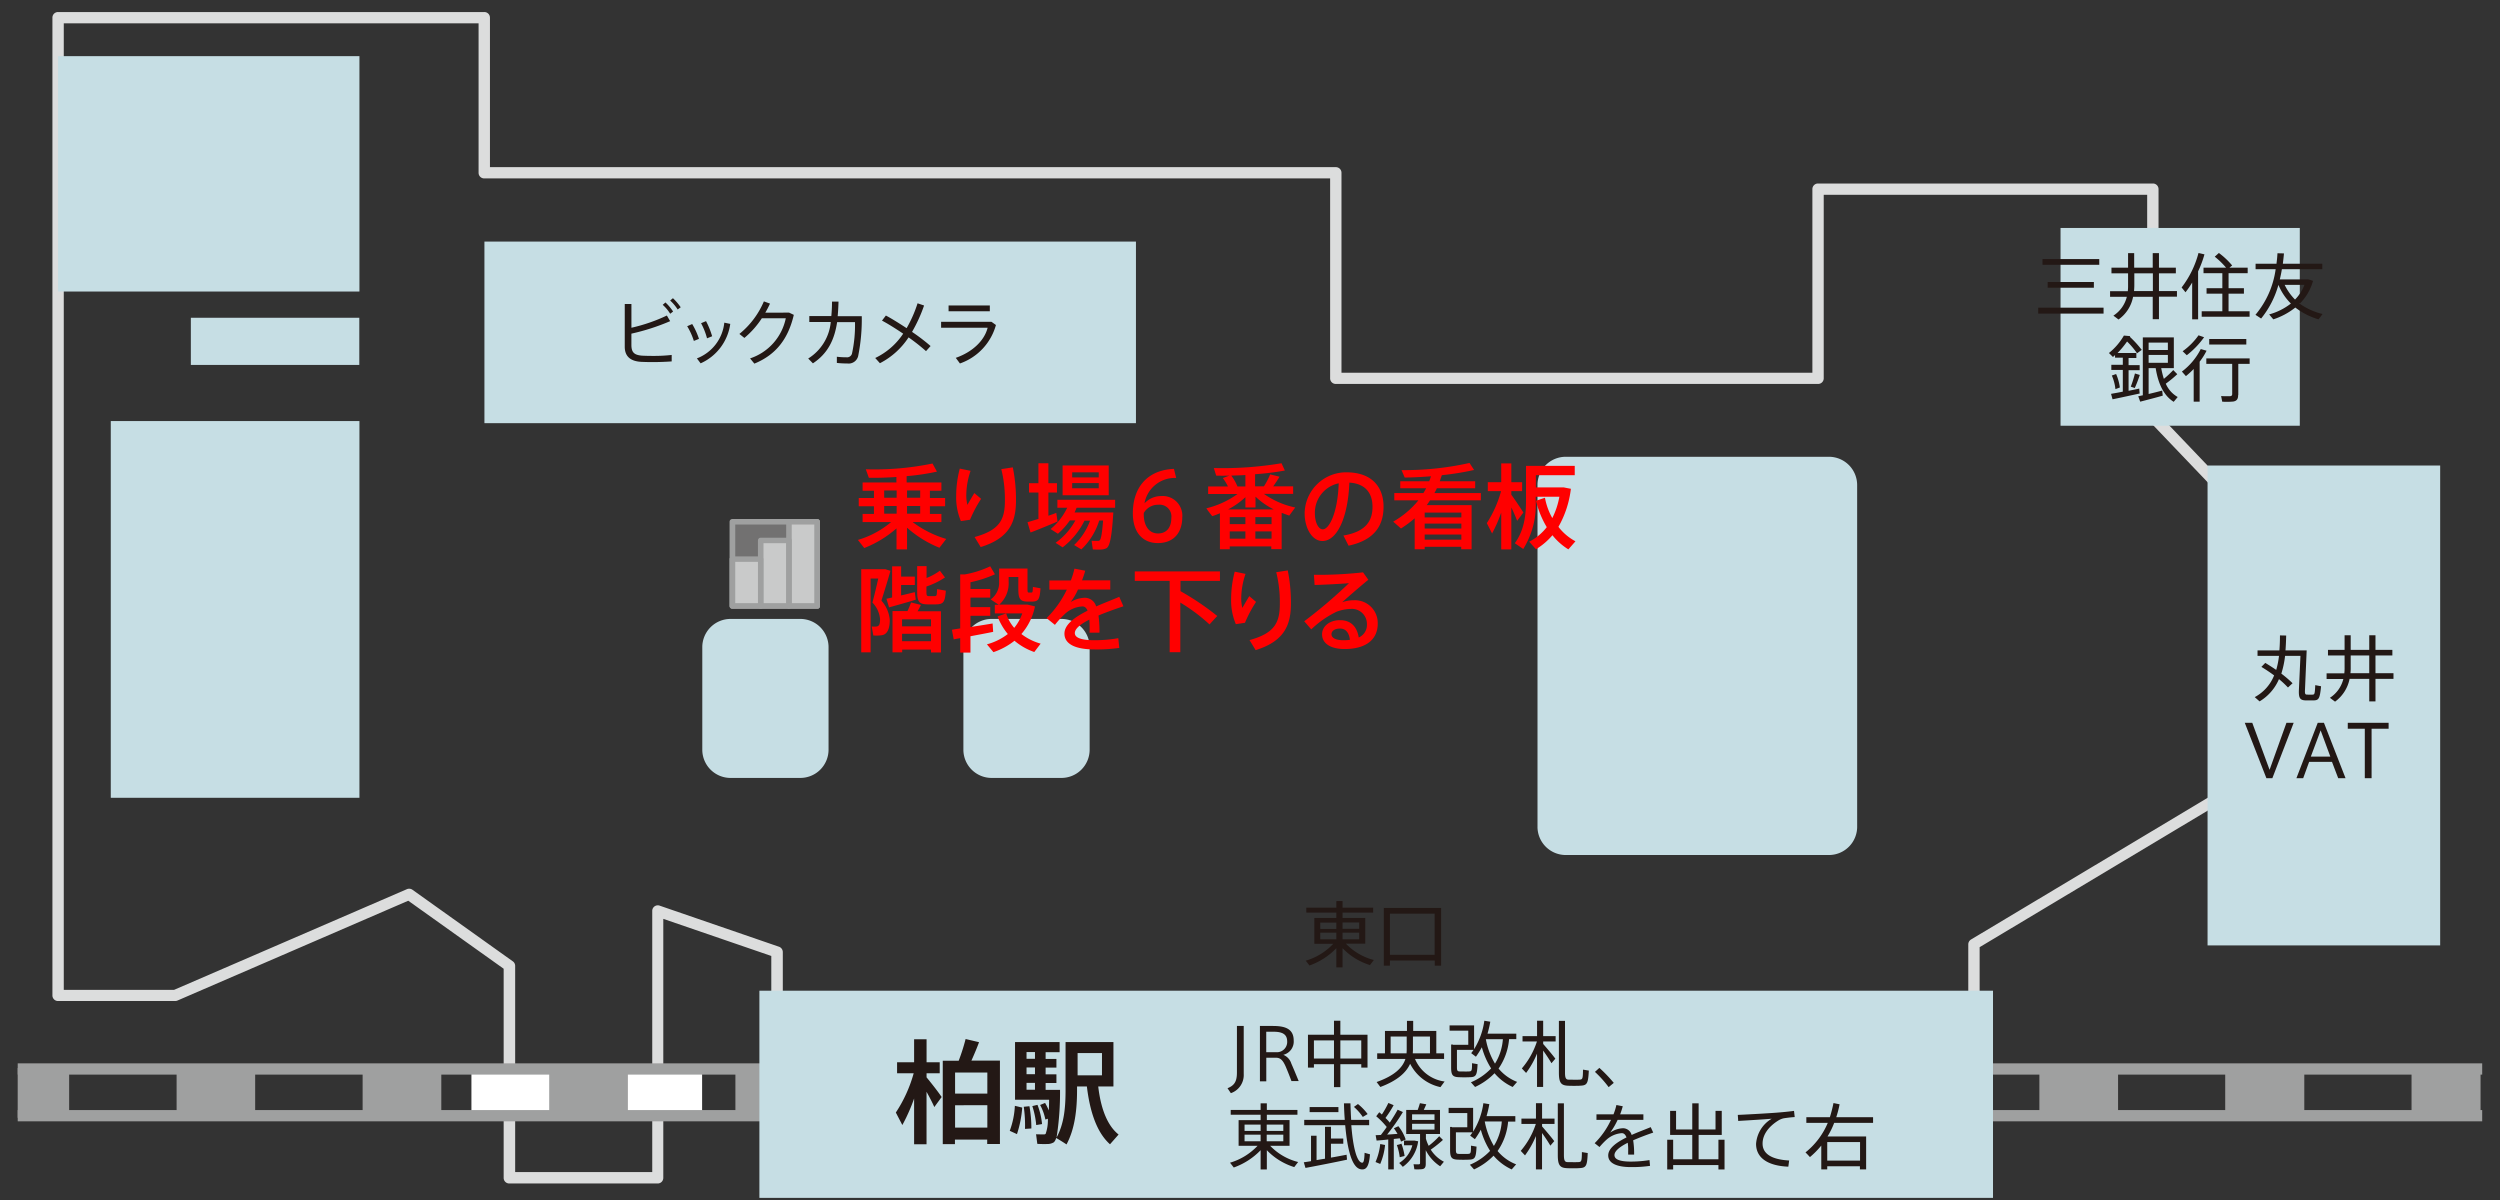 <svg id="img_03" xmlns="http://www.w3.org/2000/svg" xmlns:xlink="http://www.w3.org/1999/xlink" width="450" height="216" viewBox="0 0 450 216">
  <rect x="0" y="0" width="450" height="216" fill="#333333" stroke="none"/>
  <defs>
    <clipPath id="clip-path">
      <rect id="長方形_398" data-name="長方形 398" width="450" height="216"/>
    </clipPath>
  </defs>
  <path id="パス_428" data-name="パス 428" d="M349.667,211.708H134.21a1.007,1.007,0,0,1-1.022-1.014V170.777l-19.44-6.678v46.619a1.007,1.007,0,0,1-1.022,1.014H86.035a1.007,1.007,0,0,1-1.022-1.014V173.077L67.841,160.835,26.27,178.815a1.137,1.137,0,0,1-.4.074H4.812a1.007,1.007,0,0,1-1.022-1.014V1.884A1.007,1.007,0,0,1,4.812.87H81.524a1.007,1.007,0,0,1,1.022,1.014V28.792H234.8a1.007,1.007,0,0,1,1.022,1.014V65.791h84.762V32.749a1.007,1.007,0,0,1,1.022-1.014h60.263a1.007,1.007,0,0,1,1.022,1.014V73.26l11.265,11.8a1.058,1.058,0,0,1,.274.692v56.685a1.027,1.027,0,0,1-.5.866l-43.241,25.894v41.45A1.019,1.019,0,0,1,349.667,211.708Zm-214.435-2H348.645v-41.03a1.027,1.027,0,0,1,.5-.866l43.241-25.894V86.195L381.12,74.4a1.058,1.058,0,0,1-.274-.692V33.763H322.626V66.8a1.007,1.007,0,0,1-1.022,1.014H234.8a1.007,1.007,0,0,1-1.022-1.014V30.82H81.524A1.007,1.007,0,0,1,80.5,29.806V2.9H5.834V176.886H25.672l41.92-18.128a1.029,1.029,0,0,1,1,.1l18.069,12.885a1,1,0,0,1,.424.816V209.68h24.673V162.665a1,1,0,0,1,1.346-.94l21.483,7.395a1.021,1.021,0,0,1,.673.965V209.7Z" transform="translate(5.645 1.296)" fill="#dcdddd"/>
  <rect id="長方形_395" data-name="長方形 395" width="41.522" height="8.489" transform="translate(84.857 192.267)" fill="#fff"/>
  <rect id="長方形_396" data-name="長方形 396" width="54.243" height="42.369" transform="translate(10.455 10.107)" fill="#c6dee4"/>
  <rect id="長方形_397" data-name="長方形 397" width="30.32" height="8.489" transform="translate(34.353 57.198)" fill="#c6dee4"/>
  <g id="グループ_58" data-name="グループ 58">
    <g id="グループ_53" data-name="グループ 53" clip-path="url(#clip-path)">
      <path id="パス_429" data-name="パス 429" d="M18.972,39.43l.4.965c-1.4.841-3.588,2.226-4.71,2.943,2.043-.2,4.51-.42,6.155-.668l.174,1.014a8.365,8.365,0,0,0-2.94.643c-1.57.742-2.517,1.682-2.517,2.746,0,1.163,1.171,1.707,3.887,1.83l-.2,1.113c-3.489-.223-4.859-1.163-4.859-2.746,0-1.286.9-2.3,2.392-3.141-1.994.173-4.336.445-6.354.767l-.15-1.088c.847-.074,1.595-.148,2.243-.272,1.2-.643,3.464-2.127,4.71-2.993-1.321.049-3.912.148-5.333.173l-.05-1.039c1.694,0,5.507-.1,7.152-.247" transform="translate(15.292 58.101)" fill="#231815"/>
    </g>
    <g id="グループ_54" data-name="グループ 54" clip-path="url(#clip-path)">
      <path id="パス_430" data-name="パス 430" d="M15.68,48.259a4.4,4.4,0,0,1,1.371-2.746l.872.594a3.334,3.334,0,0,0-1.047,2c0,.989,1.221,1.286,4.112,1.286A17.565,17.565,0,0,0,24.7,49l.174,1.163a23.137,23.137,0,0,1-3.962.346c-3.464,0-5.233-.519-5.233-2.251Zm4.66-7.149c1.246,0,2.442-.025,3.489-.1l.5.989c-.7.42-2.392,1.608-3.239,2.276l-.772-.693c.673-.47,1.645-1.138,2.143-1.484-.7.025-1.595.049-2.392.049a25.773,25.773,0,0,1-3.763-.3l.2-1.064a20.2,20.2,0,0,0,3.837.322Zm3.514-2.078a9.923,9.923,0,0,1,1.022,1.806l-.648.346a7.791,7.791,0,0,0-.972-1.781Zm1.769-.173a9.158,9.158,0,0,1,1.022,1.806l-.673.346A8.433,8.433,0,0,0,25,39.206Z" transform="translate(23.393 57.261)" fill="#231815"/>
    </g>
    <g id="グループ_55" data-name="グループ 55" clip-path="url(#clip-path)">
      <path id="パス_431" data-name="パス 431" d="M25.293,42.593c2.193,0,3.588,1.113,3.588,3.315,0,2.671-2.293,4.23-6.878,4.625l-.3-1.088c4.037-.3,6.005-1.385,6.005-3.488a2.156,2.156,0,0,0-2.417-2.3,24.075,24.075,0,0,0-4.984.767L20.06,43.31a26.7,26.7,0,0,1,5.233-.717M22.4,39.13a31.111,31.111,0,0,0,5.283,1.286l-.174,1.064a40.394,40.394,0,0,1-5.457-1.286Z" transform="translate(29.927 57.659)" fill="#231815"/>
    </g>
    <g id="グループ_56" data-name="グループ 56" clip-path="url(#clip-path)">
      <path id="パス_432" data-name="パス 432" d="M12.662,54.889l-.772-.841a13.371,13.371,0,0,0,5.083-5.516H12.089v-.989h5.432V45.02h1.121v2.523h5.482v.989H19.241a13.576,13.576,0,0,0,5.083,5.417l-.847.915a15.191,15.191,0,0,1-4.859-5.417v4.081H21.01v.989H18.618v2.424H17.5V54.518H15.154v-.989h2.367V49.571a15.084,15.084,0,0,1-4.859,5.318" transform="translate(17.739 66.338)" fill="#231815"/>
    </g>
    <g id="グループ_57" data-name="グループ 57" clip-path="url(#clip-path)">
      <path id="パス_433" data-name="パス 433" d="M24.332,56.517v.42H23.285V48.4h-.673V47.316l-.7.594a12.058,12.058,0,0,0-1.769-1.88,16.737,16.737,0,0,1-1.994,2.276h1.47V47.118h.922v1.187h1.744v4.3H18.9V55.28c.723-.148,1.52-.346,2.193-.495-.249-.445-.523-.89-.847-1.36l.847-.4a11.785,11.785,0,0,1,1.744,3.117c-.4.173-.7.3-.972.42a7.684,7.684,0,0,0-.374-.965c-1.221.346-2.99.816-3.987,1.064l-.3-1.014c.2-.049.449-.074.723-.148V48.528l-.15.124-.648-.717a10.788,10.788,0,0,0,2.517-2.894l1.072.1-.075.148a16.121,16.121,0,0,1,1.969,1.9V46.3h2.641V45.065h1.072V46.3h2.766v2.152h-.673v3.265H24.332v1.113h4.51v4.156H27.8v-.4H24.332Zm-3.015-7.445H18.924v.989h2.392Zm-2.392,2.7h2.392V50.754H18.924Zm5.407-3.488h3.763V47.142H23.609V48.28h.723Zm3.04.866h-3.04v1.608h3.04Zm.424,4.527H24.332V55.6H27.8Z" transform="translate(25.556 66.368)" fill="#231815"/>
    </g>
  </g>
  <rect id="長方形_403" data-name="長方形 403" width="44.758" height="67.81" transform="translate(19.94 75.791)" fill="#c6dee4"/>
  <rect id="長方形_404" data-name="長方形 404" width="117.273" height="32.685" transform="translate(87.197 43.485)" fill="#c6dee4"/>
  <rect id="長方形_405" data-name="長方形 405" width="43.066" height="35.598" transform="translate(370.898 41.034)" fill="#c6dee4"/>
  <rect id="長方形_406" data-name="長方形 406" width="41.871" height="86.38" transform="translate(397.36 83.794)" fill="#c6dee4"/>
  <g id="グループ_103" data-name="グループ 103">
    <g id="グループ_59" data-name="グループ 59" clip-path="url(#clip-path)">
      <path id="パス_434" data-name="パス 434" d="M168.6,99.877a5.086,5.086,0,0,1-5.083,5.046H116.143a5.086,5.086,0,0,1-5.083-5.046V38.286a5.086,5.086,0,0,1,5.083-5.046h47.371a5.086,5.086,0,0,1,5.083,5.046Z" transform="translate(165.689 48.98)" fill="#c6dee4"/>
    </g>
    <g id="グループ_60" data-name="グループ 60" clip-path="url(#clip-path)">
      <path id="パス_435" data-name="パス 435" d="M73.456,68.613a5.086,5.086,0,0,1-5.083,5.046H55.813a5.086,5.086,0,0,1-5.083-5.046V50.086a5.086,5.086,0,0,1,5.083-5.046H68.373a5.086,5.086,0,0,1,5.083,5.046Z" transform="translate(75.683 66.368)" fill="#c6dee4"/>
    </g>
    <g id="グループ_61" data-name="グループ 61" clip-path="url(#clip-path)">
      <rect id="長方形_409" data-name="長方形 409" width="15.275" height="15.163" transform="translate(131.821 93.92)" fill="#727171"/>
    </g>
    <g id="グループ_62" data-name="グループ 62" clip-path="url(#clip-path)">
      <path id="パス_436" data-name="パス 436" d="M68.474,53.922H53.2a.5.5,0,0,1-.5-.495V38.265a.5.5,0,0,1,.5-.495H68.474a.5.5,0,0,1,.5.495V53.427A.469.469,0,0,1,68.474,53.922ZM53.722,52.908H67.975V38.759H53.722Z" transform="translate(78.622 55.655)" fill="#9fa0a0"/>
    </g>
    <g id="グループ_63" data-name="グループ 63" clip-path="url(#clip-path)">
      <rect id="長方形_412" data-name="長方形 412" width="5.083" height="15.163" transform="translate(142.012 93.92)" fill="#c9caca"/>
    </g>
    <g id="グループ_64" data-name="グループ 64" clip-path="url(#clip-path)">
      <path id="パス_437" data-name="パス 437" d="M62.372,53.922H57.288a.5.5,0,0,1-.5-.495V38.265a.5.5,0,0,1,.5-.495h5.083a.5.5,0,0,1,.5.495V53.427A.469.469,0,0,1,62.372,53.922Zm-4.585-1.014h4.062V38.759H57.787Z" transform="translate(84.724 55.655)" fill="#9fa0a0"/>
    </g>
    <g id="グループ_65" data-name="グループ 65" clip-path="url(#clip-path)">
      <rect id="長方形_415" data-name="長方形 415" width="5.083" height="11.799" transform="translate(136.929 97.284)" fill="#c9caca"/>
    </g>
    <g id="グループ_66" data-name="グループ 66" clip-path="url(#clip-path)">
      <path id="パス_438" data-name="パス 438" d="M60.332,51.918H55.248a.5.5,0,0,1-.5-.495v-11.8a.5.5,0,0,1,.5-.495h5.083a.5.5,0,0,1,.5.495v11.8A.5.5,0,0,1,60.332,51.918ZM55.747,50.9h4.062V40.119H55.747Z" transform="translate(81.681 57.659)" fill="#9fa0a0"/>
    </g>
    <g id="グループ_67" data-name="グループ 67" clip-path="url(#clip-path)">
      <rect id="長方形_418" data-name="長方形 418" width="5.083" height="8.41" transform="translate(131.821 100.648)" fill="#c9caca"/>
    </g>
    <g id="グループ_68" data-name="グループ 68" clip-path="url(#clip-path)">
      <path id="パス_439" data-name="パス 439" d="M58.307,49.914H53.2a.5.5,0,0,1-.5-.495V40.985a.5.5,0,0,1,.5-.495h5.083a.5.5,0,0,1,.5.495v8.435A.462.462,0,0,1,58.307,49.914ZM53.722,48.9h4.087V41.479H53.722Z" transform="translate(78.622 59.663)" fill="#9fa0a0"/>
    </g>
    <g id="グループ_69" data-name="グループ 69" clip-path="url(#clip-path)">
      <path id="パス_440" data-name="パス 440" d="M92.316,68.613a5.086,5.086,0,0,1-5.083,5.046H74.673a5.086,5.086,0,0,1-5.083-5.046V50.086a5.086,5.086,0,0,1,5.083-5.046H87.233a5.086,5.086,0,0,1,5.083,5.046Z" transform="translate(103.82 66.368)" fill="#c6dee4"/>
    </g>
    <g id="グループ_70" data-name="グループ 70" clip-path="url(#clip-path)">
      <path id="パス_441" data-name="パス 441" d="M77.868,47.31l-1.221,1.583a20.107,20.107,0,0,1-5.831-3.611V49.19H68.922V45.405a19.751,19.751,0,0,1-5.806,3.537L61.97,47.483a16.406,16.406,0,0,0,5.981-3.216H62.817V42.808h2.043V41.423H62.12V39.939h2.741V38.628H62.817V37.143H68.9v-.989c-1.744.124-3.464.173-4.959.148l-.548-1.534A51.343,51.343,0,0,0,75.4,33.73l.8,1.459a41.583,41.583,0,0,1-5.457.816v1.138H77v1.484H74.928v1.311h2.741v1.484H74.928v1.385H77v1.459H71.813a19.071,19.071,0,0,0,6.055,3.042m-8.921-8.732H66.7v1.311h2.243Zm0,2.8H66.7v1.385h2.243Zm4.236-2.8H70.816v1.311h2.367Zm0,2.8H70.816v1.385h2.367Z" transform="translate(92.452 49.702)" fill="red"/>
    </g>
    <g id="グループ_71" data-name="グループ 71" clip-path="url(#clip-path)">
      <path id="パス_442" data-name="パス 442" d="M69.07,39.081a19.144,19.144,0,0,1,.648-4.848l1.944.4a13.792,13.792,0,0,0-.772,4.3,7.041,7.041,0,0,0,.2,1.83c.274-.495.9-1.558,1.246-2.127l1.221,1.039a22.6,22.6,0,0,0-1.994,3.76l-1.645.247a10.852,10.852,0,0,1-.847-4.6ZM79.262,34.01a29.081,29.081,0,0,1,.573,5.936c0,3.859-1.146,6.8-6.354,8.41l-1.1-1.806c4.635-1.261,5.457-3.265,5.457-6.58a22.391,22.391,0,0,0-.648-5.64Z" transform="translate(103.044 50.115)" fill="red"/>
    </g>
    <g id="グループ_72" data-name="グループ 72" clip-path="url(#clip-path)">
      <path id="パス_443" data-name="パス 443" d="M76.189,43.728V38.979H74.494V37.3h1.694V33.71h1.794V37.3h1.545v1.682H77.983v4.18c.5-.173,1-.346,1.42-.519l.224,1.558c-1.445.618-3.613,1.509-4.859,1.979l-.548-1.855c.523-.148,1.221-.371,1.969-.594m4.361,5.12-1.271-.816A12.122,12.122,0,0,0,82.842,44h-1A12.534,12.534,0,0,1,79.7,46.4l-1.321-.841a11.431,11.431,0,0,0,2.99-3.834H79.6V40.29H89.994v1.435H83.066c-.125.272-.224.569-.374.841H89.67C89.42,46.6,89.1,48.6,88.449,49a2.292,2.292,0,0,1-1.022.247c-.3.025-1.047,0-1.445-.025l-.224-1.558c.324.025.9.025,1.121.025a.535.535,0,0,0,.3-.074c.274-.148.473-1.286.648-3.587h-.7a12.064,12.064,0,0,1-3.215,5.194l-1.3-.792a11.291,11.291,0,0,0,2.866-4.378h-1a13.734,13.734,0,0,1-3.937,4.8m8.3-9.375h-8.3V34.106h8.3Zm-6.579-3.216h4.784v-.915H82.269Zm0,1.954h4.784v-.94H82.269Z" transform="translate(110.728 49.673)" fill="red"/>
    </g>
    <g id="グループ_73" data-name="グループ 73" clip-path="url(#clip-path)">
      <path id="パス_444" data-name="パス 444" d="M86.864,39.018a3.541,3.541,0,0,1,3.862,3.859c0,2.375-1.246,4.6-4.411,4.6-2.542,0-4.485-1.731-4.485-5.368,0-4.675,2.641-7.792,7.4-7.989l.4,1.633a5.555,5.555,0,0,0-5.706,4.576,4.053,4.053,0,0,1,2.94-1.311Zm-.5,6.728c1.52,0,2.392-1.064,2.392-2.77a2.121,2.121,0,0,0-2.317-2.4A2.958,2.958,0,0,0,83.8,42.06c-.075,2.078.8,3.686,2.567,3.686" transform="translate(122.081 50.277)" fill="red"/>
    </g>
    <g id="グループ_74" data-name="グループ 74" clip-path="url(#clip-path)">
      <path id="パス_445" data-name="パス 445" d="M91.351,48.7v.495H89.582V42.714c-.473.2-.922.371-1.371.519a15.506,15.506,0,0,1-1.072-1.41,15.913,15.913,0,0,0,5.607-2.572H87.464V37.89h3.563a8.762,8.762,0,0,0-.922-1.509l1.171-.445c-.822.025-1.645.025-2.367,0l-.424-1.36a63.979,63.979,0,0,0,12.185-.866l.6,1.311a47.57,47.57,0,0,1-5.358.668v2.177h1.595a13.854,13.854,0,0,0,1.121-2.152l1.694.421c-.3.495-.7,1.113-1.146,1.731h3.588v1.36H97.506a15.047,15.047,0,0,0,5.632,2.449l-1.072,1.459c-.449-.148-.9-.322-1.371-.495v6.53H98.827v-.495H91.351Zm7.924-6.679a13.4,13.4,0,0,1-3.289-2.3v1.954H94.167V39.82a13.744,13.744,0,0,1-3.115,2.2Zm-5.108,1.385H91.351v1.261h2.816Zm0,2.572H91.351V47.29h2.816Zm0-8.088V35.837c-.847.049-1.719.074-2.542.1a8.844,8.844,0,0,1,1.121,1.954Zm4.71,5.516H95.961v1.261h2.916Zm0,2.572H95.961V47.29h2.916Z" transform="translate(130.003 49.673)" fill="red"/>
    </g>
    <g id="グループ_75" data-name="グループ 75" clip-path="url(#clip-path)">
      <path id="パス_446" data-name="パス 446" d="M94.24,41.815a7.487,7.487,0,0,1,7.476-7.445c4.834,0,6.728,2.845,6.728,6.184,0,3.216-1.445,5.986-6.3,7.025l-.922-1.83c4.112-.693,5.233-2.7,5.233-5.17,0-2.5-1.321-4.18-4.161-4.353-.249,6.258-2.193,10.512-4.859,10.512-1.894,0-3.19-2.4-3.19-4.922Zm1.844-.025c0,1.608.648,2.845,1.42,2.845,1.146,0,2.691-2.943,2.866-8.286a5.41,5.41,0,0,0-4.286,5.442" transform="translate(140.595 50.645)" fill="red"/>
    </g>
    <g id="グループ_76" data-name="グループ 76" clip-path="url(#clip-path)">
      <path id="パス_447" data-name="パス 447" d="M106.3,48.779v.445H104.5V43.658a21.181,21.181,0,0,1-2.467,1.83l-1.4-1.237a16.025,16.025,0,0,0,4.535-3.834h-4.336V39.107h5.233a9.809,9.809,0,0,0,.5-.866h-4.66V36.98h5.208c.125-.3.224-.594.324-.89-1.694.124-3.339.223-4.735.223l-.573-1.336A53.809,53.809,0,0,0,114.37,33.69l.822,1.262a49.928,49.928,0,0,1-5.806.94c-.125.371-.249.742-.374,1.088h6.379v1.261h-6.9a5.708,5.708,0,0,1-.449.866h8.373v1.311h-9.145c-.2.3-.4.594-.6.866h8.074v7.94h-1.869v-.445H106.3Zm6.6-6.159h-6.6v.866h6.6Zm0,1.979h-6.6v.89h6.6Zm0,1.979h-6.6v.915h6.6Z" transform="translate(150.143 49.643)" fill="red"/>
    </g>
    <g id="グループ_77" data-name="グループ 77" clip-path="url(#clip-path)">
      <path id="パス_448" data-name="パス 448" d="M113.979,42.575l-1.121,1.484c-.249-.643-.6-1.509-1.047-2.4V49.2h-1.819V42.575a25.8,25.8,0,0,1-1.645,3.76L107.4,44.48a20.925,20.925,0,0,0,2.567-5.763h-2.392V37.109h2.417V33.72h1.819v3.389h1.944v1.608h-1.944v.643c.8,1.113,1.67,2.4,2.168,3.216m5.208.989a13.893,13.893,0,0,0,1.271-3.834H116.2v.693a15.058,15.058,0,0,1-2.243,8.707l-1.52-1.039c1.62-2.226,2.018-4.823,2.018-7.668V34.165h8.771v1.682h-7v2.2h5.034c.473.1.872.173,1.271.247a18.089,18.089,0,0,1-2.243,6.852,9.53,9.53,0,0,0,3.065,2.6L122.077,49.2a11.1,11.1,0,0,1-2.866-2.548,12.038,12.038,0,0,1-2.965,2.523l-1.221-1.36A9.3,9.3,0,0,0,118.19,45.2a17.127,17.127,0,0,1-1.944-4.749l1.62-.544a11.614,11.614,0,0,0,1.321,3.661" transform="translate(160.228 49.687)" fill="red"/>
    </g>
    <g id="グループ_78" data-name="グループ 78" clip-path="url(#clip-path)">
      <path id="パス_449" data-name="パス 449" d="M66.272,41.744h.274c.274.1.573.173.922.3-.473,1.707-1.047,3.512-1.62,5.368a5.93,5.93,0,0,1,1.5,3.488c0,1.261-.3,2.449-1.271,2.7a6.25,6.25,0,0,1-1.694.074L64.1,52.059a5.411,5.411,0,0,0,.9,0c.5-.074.6-.544.6-1.336a4.893,4.893,0,0,0-1.371-2.968c.4-1.509.748-2.993,1.047-4.329H63.9V56.709H62.21V41.744h4.062Zm1.5,5.1V41.225h1.62V43.08h2.467v1.509H69.387v1.88c.872-.2,1.769-.42,2.467-.594l.174,1.36c-1.42.445-3.563,1.039-4.809,1.385l-.473-1.558c.3-.049.623-.124,1.022-.223m1.819,9.35v.519H67.842V49.288h2.691a16.252,16.252,0,0,0,.648-1.558l1.769.445a8.434,8.434,0,0,1-.6,1.138h4.211v7.421H74.769v-.519H69.586Zm5.183-5.417H69.561v1.261h5.208Zm0,2.6H69.561v1.336h5.208Zm2.517-10.141a13.945,13.945,0,0,1-3.339,1.633v.89c0,.742.075.816.424.841h1.072c.349-.025.374-.074.424-1.261l1.57.272c-.15,2.152-.449,2.449-1.844,2.474H74.2c-1.57-.025-1.919-.445-1.919-2.325V41.2h1.694v2.127a10.117,10.117,0,0,0,2.392-1.311Z" transform="translate(92.81 60.709)" fill="red"/>
    </g>
    <g id="グループ_79" data-name="グループ 79" clip-path="url(#clip-path)">
      <path id="パス_450" data-name="パス 450" d="M70.255,52.39V42.669H71.1a18.248,18.248,0,0,0,4.56-1.459l.847,1.435A20.926,20.926,0,0,1,72.1,44.079v1.212h3.563V46.85H72.1v1.707h3.563v1.558H72.1v2.028c1.4-.223,2.866-.445,3.987-.643l.1,1.509c-1.171.247-2.666.519-4.087.792v2.943H70.255v-2.6c-.424.074-.822.148-1.171.223l-.324-1.731c.4-.1.922-.148,1.5-.247m9.718-.1a8.248,8.248,0,0,0,1.445-2.6H76.485V48.136h.7l-1.445-.965a3.672,3.672,0,0,0,1.52-3.141V41.606h5.108v3.611c0,.594.025.717.249.717h.473c.174,0,.224-.074.249-1.014l1.371.247c-.15,2.078-.4,2.35-1.5,2.4h-.8c-1.42-.025-1.694-.519-1.694-2.35V43.139H78.977v.89a5.174,5.174,0,0,1-1.694,4.081h5.108l1.321.322A10.882,10.882,0,0,1,81.269,53.4a10.115,10.115,0,0,0,3.464,1.731l-1.146,1.509a11.278,11.278,0,0,1-3.563-2.028,12.65,12.65,0,0,1-3.788,2.053l-1.171-1.41A10.69,10.69,0,0,0,78.827,53.4a10.949,10.949,0,0,1-1.844-3.166l1.545-.544a7.165,7.165,0,0,0,1.445,2.6" transform="translate(102.582 60.724)" fill="red"/>
    </g>
    <g id="グループ_80" data-name="グループ 80" clip-path="url(#clip-path)">
      <path id="パス_451" data-name="パス 451" d="M89.43,48.157c-1.321.445-2.965,1.014-4.485,1.657a21.857,21.857,0,0,1,.174,3.092H83.325c.025-.3.025-.569.025-.841,0-.569-.025-1.064-.05-1.509-1.52.767-2.616,1.608-2.616,2.424,0,.841,1.146,1.286,3.538,1.286a24.442,24.442,0,0,0,4.286-.371l.174,1.756a28.675,28.675,0,0,1-4.436.272c-3.414,0-5.432-.94-5.432-2.845,0-1.657,1.894-2.993,4.161-4.131-.224-.544-.548-.767-.9-.767a5.03,5.03,0,0,0-3.289,1.459A16.72,16.72,0,0,0,77.1,51.5l-1.5-1.212a18.217,18.217,0,0,0,3.638-5.12H76.1V43.507h3.862a13.58,13.58,0,0,0,.648-2.127l1.944.371a17.645,17.645,0,0,1-.573,1.731h5.083V45.14H81.257a11.766,11.766,0,0,1-1.321,2.251,5.219,5.219,0,0,1,2.467-.767,2.127,2.127,0,0,1,2.118,1.558c1.52-.668,3.04-1.237,4.161-1.731Z" transform="translate(112.786 60.975)" fill="red"/>
    </g>
    <g id="グループ_81" data-name="グループ 81" clip-path="url(#clip-path)">
      <path id="パス_452" data-name="パス 452" d="M96.822,49.619c-.025.025-.075.049-1.4,1.509a32.03,32.03,0,0,0-5.258-3.933v8.929H88.25V43.287H81.97V41.58H97.3v1.707h-7.1v1.855a48.764,48.764,0,0,1,6.628,4.477" transform="translate(122.29 61.269)" fill="red"/>
    </g>
    <g id="グループ_82" data-name="グループ 82" clip-path="url(#clip-path)">
      <path id="パス_453" data-name="パス 453" d="M88.93,46.581a19.144,19.144,0,0,1,.648-4.848l1.944.4a13.792,13.792,0,0,0-.772,4.3,7.042,7.042,0,0,0,.2,1.83c.274-.495.9-1.558,1.246-2.127l1.221,1.039a22.6,22.6,0,0,0-1.994,3.76l-1.645.247a10.927,10.927,0,0,1-.847-4.6ZM99.122,41.51a29.08,29.08,0,0,1,.573,5.936c0,3.859-1.146,6.8-6.354,8.41l-1.1-1.806c4.635-1.261,5.457-3.265,5.457-6.58a22.391,22.391,0,0,0-.648-5.64Z" transform="translate(132.673 61.166)" fill="red"/>
    </g>
    <g id="グループ_83" data-name="グループ 83" clip-path="url(#clip-path)">
      <path id="パス_454" data-name="パス 454" d="M104.8,41.65l.947,1.336c-1.42,1.163-3.489,2.943-4.71,4.057a5.956,5.956,0,0,1,2.118-.371,4.1,4.1,0,0,1,4.286,4.23c0,2.8-2.068,4.551-5.956,4.551-2.616,0-4.062-1.064-4.062-2.647,0-1.435,1.321-2.548,3.239-2.548,1.944,0,3.04,1.163,3.364,3.117a2.464,2.464,0,0,0,1.47-2.424,2.709,2.709,0,0,0-2.866-2.721,7.949,7.949,0,0,0-2.567.495,17.57,17.57,0,0,0-4.585,3.191L94.21,50.456a88.651,88.651,0,0,0,8.049-6.852c-1.47.124-4.361.272-6.18.322l-.125-1.83a73.271,73.271,0,0,0,8.846-.445m-4.136,10.117c-.947,0-1.545.42-1.545,1.014,0,.643.7,1.088,2.193,1.088a7.745,7.745,0,0,0,1.121-.074c-.149-1.237-.723-2.028-1.769-2.028" transform="translate(140.55 61.372)" fill="red"/>
    </g>
    <g id="グループ_84" data-name="グループ 84" clip-path="url(#clip-path)">
      <path id="パス_455" data-name="パス 455" d="M53.3,25.831a39.1,39.1,0,0,1-6.977,2.251V30.11c0,1.36.523,1.806,1.869,1.929.424.025,1.171.049,1.969.049a28.836,28.836,0,0,0,3.414-.173v1.163c-1.022.074-2.293.124-3.464.124-.847,0-1.57-.025-2.093-.049-1.844-.124-2.891-.965-2.891-2.721V22.739h1.2v4.279a30.247,30.247,0,0,0,6.379-2.2Zm-.847-3.364A8.689,8.689,0,0,1,53.827,24.1l-.523.4a7.126,7.126,0,0,0-1.346-1.608ZM53.8,21.7a10.056,10.056,0,0,1,1.4,1.633l-.548.4A7.714,7.714,0,0,0,53.3,22.12Z" transform="translate(67.329 31.976)" fill="#231815"/>
    </g>
    <g id="グループ_85" data-name="グループ 85" clip-path="url(#clip-path)">
      <path id="パス_456" data-name="パス 456" d="M50.537,23.889a12.848,12.848,0,0,1,1.221,2.671l-.922.371a11.891,11.891,0,0,0-1.2-2.647Zm6.853-.025a9.131,9.131,0,0,1-5.333,7.1l-.673-.89a7.727,7.727,0,0,0,4.934-6.431Zm-4.361-.495a14.81,14.81,0,0,1,1.1,2.721l-.922.371a12.33,12.33,0,0,0-1.072-2.721Z" transform="translate(74.057 34.436)" fill="#231815"/>
    </g>
    <g id="グループ_86" data-name="グループ 86" clip-path="url(#clip-path)">
      <path id="パス_457" data-name="パス 457" d="M62.356,23.958l.847.4c-1,4.279-3.165,7.173-7.1,8.781l-.772-.94a9.654,9.654,0,0,0,6.429-7.223H57.447a15.749,15.749,0,0,1-3.14,3.537l-.9-.717a15.178,15.178,0,0,0,4.411-5.862l1.1.4a17.158,17.158,0,0,1-.847,1.633Z" transform="translate(79.682 32.314)" fill="#231815"/>
    </g>
    <g id="グループ_87" data-name="グループ 87" clip-path="url(#clip-path)">
      <path id="パス_458" data-name="パス 458" d="M62.541,24.572c.075-.816.125-1.682.125-2.622h1.171c-.025.915-.075,1.806-.15,2.622h4.336a33.726,33.726,0,0,1-.648,7.173,1.767,1.767,0,0,1-1.969,1.336,15.77,15.77,0,0,1-1.869-.1V31.869a14.163,14.163,0,0,0,1.719.1.92.92,0,0,0,1-.643,24,24,0,0,0,.548-5.689H63.588c-.5,3.29-1.744,5.689-4.361,7.421l-.847-.866a8.684,8.684,0,0,0,4.062-6.58H58.579V24.547h3.962Z" transform="translate(87.096 32.344)" fill="#231815"/>
    </g>
    <g id="グループ_88" data-name="グループ 88" clip-path="url(#clip-path)">
      <path id="パス_459" data-name="パス 459" d="M68.877,26.547a22.9,22.9,0,0,0,1.969-4.477l1.171.4a26.945,26.945,0,0,1-2.168,4.749,33.674,33.674,0,0,1,3.339,2.548l-.822.915a34.52,34.52,0,0,0-3.14-2.474,13.626,13.626,0,0,1-5.158,4.65l-.847-.94a12.457,12.457,0,0,0,5.034-4.378c-1.321-.89-2.691-1.756-3.813-2.35l.7-.915c1.121.594,2.442,1.435,3.738,2.276" transform="translate(94.317 32.521)" fill="#231815"/>
    </g>
    <g id="グループ_89" data-name="グループ 89" clip-path="url(#clip-path)">
      <path id="パス_460" data-name="パス 460" d="M77.05,25.174l.8.569a10.2,10.2,0,0,1-6.479,6.926l-.748-1.014c3.115-1.088,5.183-3.191,5.731-5.417H67.98V25.173h9.07Zm-.3-1.9H69.326V22.23h7.426Z" transform="translate(101.418 32.757)" fill="#231815"/>
    </g>
    <g id="グループ_90" data-name="グループ 90" clip-path="url(#clip-path)">
      <path id="パス_461" data-name="パス 461" d="M168.851,55.615a16.18,16.18,0,0,0-1.62-1.509,8.564,8.564,0,0,1-3.489,4.007l-.872-.767a7.644,7.644,0,0,0,3.489-3.908c-.7-.519-1.47-1.039-2.293-1.534l.7-.717c.7.42,1.346.841,1.969,1.261a14.581,14.581,0,0,0,.5-2.523h-3.862v-.989h3.937c.075-.915.1-1.83.1-2.7l1.121.025c-.025.866-.05,1.756-.125,2.671h3.813l-.3,7.025c-.05.816.025.94.4.94.274,0,.7.025.972,0,.349-.025.4-.1.473-1.707l1.047.2c-.224,2.325-.424,2.548-1.47,2.548h-1.171c-1.171,0-1.42-.4-1.346-1.979l.274-6.035h-2.766a17.307,17.307,0,0,1-.673,3.191,21.2,21.2,0,0,1,2.018,1.731Z" transform="translate(242.983 68.136)" fill="#231815"/>
    </g>
    <g id="グループ_91" data-name="グループ 91" clip-path="url(#clip-path)">
      <path id="パス_462" data-name="パス 462" d="M169.58,58.177l-.922-.693a5.631,5.631,0,0,0,2.417-3.389H168.06V53.082h3.19a7.777,7.777,0,0,0,.05-1.088V49.866h-2.99V48.852h2.99V46.23h1.1v2.622h3.339V46.23h1.121v2.622h3.04v1.014h-3.04v3.191H180.1v1.014h-3.239v4.057h-1.121V54.071H172.2a6.685,6.685,0,0,1-2.617,4.106m2.766-5.12h3.389V49.866H172.4v2.1a7.774,7.774,0,0,1-.05,1.088" transform="translate(250.726 68.121)" fill="#231815"/>
    </g>
    <g id="グループ_92" data-name="グループ 92" clip-path="url(#clip-path)">
      <path id="パス_463" data-name="パス 463" d="M169.651,52.6h1.3l-3.837,9.968h-1.071L162.15,52.6H163.5l3.115,8.459Z" transform="translate(241.909 77.508)" fill="#231815"/>
    </g>
    <g id="グループ_93" data-name="グループ 93" clip-path="url(#clip-path)">
      <path id="パス_464" data-name="パス 464" d="M169.717,52.6h1.121l3.887,9.968h-1.321l-1.121-2.944h-4.112L167.1,62.568H165.88Zm2.268,6.085-1.744-4.724-1.769,4.724Z" transform="translate(247.474 77.508)" fill="#231815"/>
    </g>
    <g id="グループ_94" data-name="グループ 94" clip-path="url(#clip-path)">
      <path id="パス_465" data-name="パス 465" d="M172.655,62.568v-8.9H169.59V52.6h7.351v1.064h-3.065v8.9Z" transform="translate(253.009 77.508)" fill="#231815"/>
    </g>
    <g id="グループ_95" data-name="グループ 95" clip-path="url(#clip-path)">
      <path id="パス_466" data-name="パス 466" d="M158.992,28.67H147.23V27.606h11.762Zm-.772-8.781H148V18.85h10.217Zm-.972,4.131h-8.323V22.981h8.323Z" transform="translate(219.65 27.776)" fill="#231815"/>
    </g>
    <g id="グループ_96" data-name="グループ 96" clip-path="url(#clip-path)">
      <path id="パス_467" data-name="パス 467" d="M153.94,30.367l-.922-.693a5.63,5.63,0,0,0,2.417-3.389H152.42V25.272h3.19a7.774,7.774,0,0,0,.05-1.088V22.056h-2.99V21.042h2.99V18.42h1.1v2.622h3.339V18.42h1.121v2.622h3.04v1.014h-3.04v3.191h3.239v1.014h-3.239v4.057h-1.121V26.286h-3.538a6.488,6.488,0,0,1-2.616,4.081m2.791-5.12h3.389V22.056h-3.339v2.127c0,.346-.025.717-.05,1.064" transform="translate(227.393 27.142)" fill="#231815"/>
    </g>
    <g id="グループ_97" data-name="グループ 97" clip-path="url(#clip-path)">
      <path id="パス_468" data-name="パス 468" d="M160.555,30.357h-1.071V23.728a18.148,18.148,0,0,1-1.2,1.756l-.7-.866a17.411,17.411,0,0,0,3.04-6.209l1.072.247a19.167,19.167,0,0,1-1.146,3.067Zm4.361-1.459V25.732h-2.841v-.989h2.841v-2.7h-3.389v-.989h4.062a14.159,14.159,0,0,0-2.043-1.979l.748-.668a14.14,14.14,0,0,1,2.392,2.251l-.5.4h3.289v.989h-3.439v2.7H168.8v.989h-2.766V28.9h3.788v.989H161.2V28.9Z" transform="translate(235.106 27.128)" fill="#231815"/>
    </g>
    <g id="グループ_98" data-name="グループ 98" clip-path="url(#clip-path)">
      <path id="パス_469" data-name="パス 469" d="M175.006,29.363l-.723.965A12.6,12.6,0,0,1,170.1,28.2a12.638,12.638,0,0,1-3.962,2.127l-.748-.89a11.149,11.149,0,0,0,3.912-1.954,10.235,10.235,0,0,1-2.243-3.364h0a16.728,16.728,0,0,1-3.115,6.06c-.3-.2-.6-.4-1.022-.668a16.157,16.157,0,0,0,3.638-8.212h-3.613V20.31h3.763c.075-.618.149-1.237.174-1.88l1.171.025c-.05.643-.125,1.237-.2,1.855h7.1V21.3H167.68c-.1.618-.224,1.237-.374,1.83h5.108a7.436,7.436,0,0,1,.872.272,9.316,9.316,0,0,1-2.392,4.106,11.786,11.786,0,0,0,4.111,1.855m-4.959-2.6a7.429,7.429,0,0,0,1.694-2.647h-3.563a9.771,9.771,0,0,0,1.869,2.647" transform="translate(243.058 27.157)" fill="#231815"/>
    </g>
    <g id="グループ_99" data-name="グループ 99" clip-path="url(#clip-path)">
      <path id="パス_470" data-name="パス 470" d="M152.988,35.9l-.274-.989c.523-.1,1.3-.223,2.118-.4V30.6h-2.068v-.915h2.068V28.4h-1.4v-.47c-.125.124-.249.223-.374.346l-.723-.717a11.129,11.129,0,0,0,2.691-3.141l1.146.1-.075.124a19.029,19.029,0,0,1,2.143,2.35l-.847.618a14.25,14.25,0,0,0-1.794-2.127,16.16,16.16,0,0,1-1.719,2.078h3.389v.89h-1.4v1.286h1.994v.915h-1.994v3.71c.7-.148,1.371-.272,1.919-.4l.075.89c-1.445.3-3.638.792-4.884,1.039m.523-1.83a8.138,8.138,0,0,0-.648-2.449l.772-.272a8.956,8.956,0,0,1,.673,2.424Zm3.489-.2-.723-.247a20.639,20.639,0,0,0,.748-2.375l.872.272a24.273,24.273,0,0,1-.9,2.35m.972,2.449-.349-.965c.249-.049.523-.124.822-.173V24.742h5.582v5.541h-2.268a15.675,15.675,0,0,0,.473,1.929,18.545,18.545,0,0,0,1.694-1.583l.723.742a20.9,20.9,0,0,1-2.068,1.707,5,5,0,0,0,2.143,2.4l-.723.866c-1.62-1.014-2.741-2.943-3.239-6.06h-1.271v4.65c.847-.2,1.744-.42,2.442-.618l.1.915c-1.171.346-3.015.816-4.062,1.088m1.52-9.3h3.464V25.682h-3.464Zm0,2.3h3.464v-1.41h-3.464Z" transform="translate(227.274 35.984)" fill="#231815"/>
    </g>
    <g id="グループ_100" data-name="グループ 100" clip-path="url(#clip-path)">
      <path id="パス_471" data-name="パス 471" d="M160.8,36.347h-1.072V30.46a13.807,13.807,0,0,1-1.4,1.286l-.723-.816A11.619,11.619,0,0,0,161,26.874l1.047.3a11.362,11.362,0,0,1-1.246,1.979v7.2Zm.8-11.6a15.223,15.223,0,0,1-3.115,3.24l-.748-.717A12.062,12.062,0,0,0,160.6,24.4Zm6.13,10.389c0,.693-.2,1.064-.872,1.187a12.829,12.829,0,0,1-1.993.025l-.2-1.014c.573.049,1.371.025,1.62.025.274-.025.374-.148.374-.4V29.545H162v-.989h7.8v.989h-2.043v5.59Zm1.47-9.078h-6.678v-.989H169.2Z" transform="translate(235.136 35.954)" fill="#231815"/>
    </g>
    <g id="グループ_101" data-name="グループ 101" clip-path="url(#clip-path)">
      <path id="パス_472" data-name="パス 472" d="M106.58,76.181l-.7.915a11.583,11.583,0,0,1-4.934-3.042v3.463H99.827V74.054a12.507,12.507,0,0,1-4.834,3.117l-.673-.866a11.1,11.1,0,0,0,4.959-3.042H95.865v-4.65h3.962v-.965H94.42v-.89h5.407V65.57h1.121v1.187h5.507v.89h-5.507v.965h4.087v4.626h-3.489a10.628,10.628,0,0,0,5.034,2.943m-9.644-5.59h2.891V69.453H96.936Zm0,1.855h2.891V71.259H96.936Zm7-3.018h-2.99v1.138h2.99Zm0,1.83h-2.99v1.187h2.99Z" transform="translate(140.714 96.619)" fill="#231815"/>
    </g>
    <g id="グループ_102" data-name="グループ 102" clip-path="url(#clip-path)">
      <path id="パス_473" data-name="パス 473" d="M101.056,75.544v.915h-1.1V66.07h10.316V76.459H109.13v-.915Zm8.049-8.435h-8.049v7.4h8.049Z" transform="translate(149.129 97.356)" fill="#231815"/>
    </g>
  </g>
  <path id="パス_474" data-name="パス 474" d="M1.28,81.19h0Z" transform="translate(1.906 119.541)" fill="#fff"/>
  <g id="グループ_105" data-name="グループ 105">
    <g id="グループ_104" data-name="グループ 104" clip-path="url(#clip-path)">
      <rect id="長方形_455" data-name="長方形 455" width="443.605" height="2.028" transform="translate(3.19 199.812)" fill="#9fa0a0"/>
    </g>
  </g>
  <path id="パス_475" data-name="パス 475" d="M1.28,77.79h0Z" transform="translate(1.906 114.477)" fill="#fff"/>
  <g id="グループ_107" data-name="グループ 107">
    <g id="グループ_106" data-name="グループ 106" clip-path="url(#clip-path)">
      <rect id="長方形_457" data-name="長方形 457" width="443.605" height="2.028" transform="translate(3.19 191.402)" fill="#9fa0a0"/>
    </g>
  </g>
  <rect id="長方形_459" data-name="長方形 459" width="14.164" height="8.962" transform="translate(400.596 192.243)" fill="#9fa0a0"/>
  <rect id="長方形_460" data-name="長方形 460" width="14.164" height="8.962" transform="translate(367.089 192.243)" fill="#9fa0a0"/>
  <rect id="長方形_461" data-name="長方形 461" width="12.422" height="8.962" transform="translate(434.077 192.243)" fill="#9fa0a0"/>
  <rect id="長方形_462" data-name="長方形 462" width="14.164" height="8.962" transform="translate(400.571 192.243)" fill="#9fa0a0"/>
  <rect id="長方形_463" data-name="長方形 463" width="14.14" height="8.962" transform="translate(333.5 192.243)" fill="#9fa0a0"/>
  <rect id="長方形_464" data-name="長方形 464" width="14.164" height="8.962" transform="translate(299.983 192.243)" fill="#9fa0a0"/>
  <rect id="長方形_465" data-name="長方形 465" width="14.164" height="8.962" transform="translate(266.466 192.243)" fill="#9fa0a0"/>
  <rect id="長方形_466" data-name="長方形 466" width="14.164" height="8.962" transform="translate(232.949 192.243)" fill="#9fa0a0"/>
  <rect id="長方形_467" data-name="長方形 467" width="14.164" height="8.962" transform="translate(199.432 192.243)" fill="#9fa0a0"/>
  <rect id="長方形_468" data-name="長方形 468" width="14.14" height="8.962" transform="translate(165.915 192.243)" fill="#9fa0a0"/>
  <rect id="長方形_469" data-name="長方形 469" width="14.164" height="8.962" transform="translate(132.373 192.243)" fill="#9fa0a0"/>
  <rect id="長方形_470" data-name="長方形 470" width="14.164" height="8.962" transform="translate(98.856 192.243)" fill="#9fa0a0"/>
  <rect id="長方形_471" data-name="長方形 471" width="14.164" height="8.962" transform="translate(65.271 192.243)" fill="#9fa0a0"/>
  <rect id="長方形_472" data-name="長方形 472" width="14.14" height="8.962" transform="translate(31.789 192.243)" fill="#9fa0a0"/>
  <rect id="長方形_473" data-name="長方形 473" width="9.26" height="8.962" transform="translate(3.186 192.243)" fill="#9fa0a0"/>
  <rect id="長方形_474" data-name="長方形 474" width="222.05" height="37.29" transform="translate(136.691 178.327)" fill="#c6dee4"/>
  <g id="グループ_126" data-name="グループ 126">
    <g id="グループ_108" data-name="グループ 108" clip-path="url(#clip-path)">
      <path id="パス_476" data-name="パス 476" d="M72.958,86.048l-1.321,1.806c-.324-.742-.847-1.756-1.4-2.746v9.449H68V86.32a32.231,32.231,0,0,1-2.118,4.774L64.71,88.843a24.812,24.812,0,0,0,3.215-7.074h-2.99V79.79H68V75.659h2.243V79.79h2.367v1.979H70.242v.742c1.022,1.237,2.093,2.622,2.716,3.537m2.392,7.693v.792H73.157V79.518h2.866a34.163,34.163,0,0,0,1.246-3.908l2.417.569c-.349.965-.847,2.152-1.371,3.315h5.133V94.508H81.156v-.792H75.35Zm5.831-12.1H75.375V85.43h5.806Zm0,5.887H75.375v4.032h5.806Z" transform="translate(96.54 111.414)" fill="#231815"/>
    </g>
    <g id="グループ_109" data-name="グループ 109" clip-path="url(#clip-path)">
      <path id="パス_477" data-name="パス 477" d="M75.183,87.629a19.778,19.778,0,0,1-.947,4.774l-1.3-.594a14.865,14.865,0,0,0,.922-4.5Zm4.112-.841a11.381,11.381,0,0,1,.673,1.36c.025-.569.05-1.212.05-1.929h-6.13V75.83h8.024v1.83H79.394v1.212h1.944v1.558H79.394v1.212h1.944V83.2H79.394v1.237h2.592a51.584,51.584,0,0,1-.623,8.583c1.346-2.474,1.62-5.293,1.62-8.558V75.83H91.6v7.99H88.863c.5,4.329,1.794,7.173,3.663,8.657l-1.545,1.756C88.813,92.3,87.418,88.866,86.82,83.82H85.051v.618c0,3.611-.4,7.025-1.894,9.82-.673-.445-1.271-.816-1.869-1.163a1.649,1.649,0,0,1-.4.767,2.2,2.2,0,0,1-1.246.322c-.374.025-1.246,0-1.744-.025l-.224-1.731c.4.025,1.072.025,1.4.025a.425.425,0,0,0,.324-.1,7.414,7.414,0,0,0,.4-2.721l-.449.148a9.072,9.072,0,0,0-.947-2.622Zm-2.816.594a21.951,21.951,0,0,1,.349,4.007l-1.146.074a23.066,23.066,0,0,0-.224-3.982Zm1-9.746h-1.52v1.212h1.52Zm0,2.77h-1.52v1.212h1.52Zm0,2.77h-1.52v1.237h1.52Zm.449,3.958a12.767,12.767,0,0,1,.822,3.463L77.7,90.77a15.09,15.09,0,0,0-.7-3.413Zm11.612-9.325H85.15v4.007h4.386Z" transform="translate(108.818 111.738)" fill="#231815"/>
    </g>
    <g id="グループ_110" data-name="グループ 110" clip-path="url(#clip-path)">
      <path id="パス_478" data-name="パス 478" d="M90.364,74.66h1.221v8.633a3.452,3.452,0,0,1-2.317,3.463l-.6-.89c1.3-.519,1.694-1.286,1.694-2.845Z" transform="translate(132.285 110.014)" fill="#231815"/>
    </g>
    <g id="グループ_111" data-name="グループ 111" clip-path="url(#clip-path)">
      <path id="パス_479" data-name="パス 479" d="M95.72,82.13c-.523-1.212-.947-1.756-1.844-1.756H92.156v4.254H91.01V74.66h2.317c2.068,0,3.763.42,3.763,2.622a2.458,2.458,0,0,1-1.869,2.572,2.505,2.505,0,0,1,1.445,1.583c.374.841.947,2.226,1.321,3.141h-1.3c-.249-.668-.623-1.633-.972-2.449m.2-4.7c0-1.36-1-1.731-2.467-1.731h-1.3v3.686H94.2a1.862,1.862,0,0,0,1.719-1.954" transform="translate(135.776 110.014)" fill="#231815"/>
    </g>
    <g id="グループ_112" data-name="グループ 112" clip-path="url(#clip-path)">
      <path id="パス_480" data-name="パス 480" d="M100.311,82.1v4.131H99.165V82.1H95.552v.618H94.48V76.8h4.685V74.28h1.146V76.8H105.2v5.912h-1.121V82.1Zm-1.146-4.279H95.552v3.265h3.613Zm4.909,0h-3.763v3.265h3.763Z" transform="translate(140.953 109.454)" fill="#231815"/>
    </g>
    <g id="グループ_113" data-name="グループ 113" clip-path="url(#clip-path)">
      <path id="パス_481" data-name="パス 481" d="M111.675,85.2l-.748,1.014a7.982,7.982,0,0,1-5.457-4.205c-.723,1.608-2.317,3.042-5.358,4.18l-.673-.89c3.19-1.138,4.66-2.548,5.183-4.156H99.54V80.128h1.4V76.1H104.9V74.29h1.121V76.1h4.161v4.032h1.4v1.014h-5.233a6.724,6.724,0,0,0,5.333,4.057m-6.853-5.071c0-.2.025-.42.025-.643V77.11h-2.891v3.018Zm4.211,0V77.11h-3.065v2.4c0,.2-.025.42-.025.618Z" transform="translate(148.353 109.468)" fill="#231815"/>
    </g>
    <g id="グループ_114" data-name="グループ 114" clip-path="url(#clip-path)">
      <path id="パス_482" data-name="パス 482" d="M105.308,78.609h2.766V76.061H104.71v-.94h4.411V79.4a13.008,13.008,0,0,0,1.844-5.12l1.072.173a19.387,19.387,0,0,1-.5,2.152h5.183v.989h-1.3a10.9,10.9,0,0,1-1.894,5.293,8.14,8.14,0,0,0,3.339,2.4l-.8.915a9.426,9.426,0,0,1-3.264-2.474A11.824,11.824,0,0,1,109.3,86.2l-.748-.841a10.693,10.693,0,0,0,3.638-2.5,13.779,13.779,0,0,1-1.67-3.809,15.119,15.119,0,0,1-1.072,1.707l-.847-.643c.15-.2.3-.4.424-.594h-2.99V82.69c0,.618.125.717.573.717.424,0,1.146.025,1.57,0,.523-.025.573-.1.573-1.484l1,.173c-.1,2.1-.3,2.325-1.47,2.35-.523.025-1.321.025-1.794,0-1.221-.025-1.5-.346-1.5-1.781V78.559h.324ZM112.883,82a9.6,9.6,0,0,0,1.42-4.4h-3.065a12.918,12.918,0,0,0,1.645,4.4" transform="translate(156.215 109.454)" fill="#231815"/>
    </g>
    <g id="グループ_115" data-name="グループ 115" clip-path="url(#clip-path)">
      <path id="パス_483" data-name="パス 483" d="M110.7,83.679l-.772-.816a14.146,14.146,0,0,0,2.716-4.848h-2.592V77.05h2.616V74.28h1.1v2.77h2.243v.965h-2.243v.445c.8.915,1.694,1.979,2.193,2.647l-.7.816c-.349-.594-.9-1.459-1.5-2.276V86.2h-1.1V80.192a15.6,15.6,0,0,1-1.969,3.488m9.669,2.3c-.623.025-1.47.025-2.043,0-1.3-.049-1.719-.47-1.719-2.375V74.3h1.1v9.3c0,1.088.2,1.286.723,1.286.5,0,1.3.025,1.844,0,.6-.025.648-.124.673-1.806l1.047.173c-.125,2.424-.324,2.671-1.62,2.721" transform="translate(164.003 109.454)" fill="#231815"/>
    </g>
    <g id="グループ_116" data-name="グループ 116" clip-path="url(#clip-path)">
      <path id="パス_484" data-name="パス 484" d="M116.007,77.71a25.82,25.82,0,0,1,2.592,2.7l-.922.767a20.232,20.232,0,0,0-2.467-2.746Z" transform="translate(171.88 114.508)" fill="#231815"/>
    </g>
    <g id="グループ_117" data-name="グループ 117" clip-path="url(#clip-path)">
      <path id="パス_485" data-name="パス 485" d="M101.11,90.852l-.7.915a11.583,11.583,0,0,1-4.934-3.042v3.463H94.357V88.725a12.507,12.507,0,0,1-4.834,3.117l-.673-.866a11.1,11.1,0,0,0,4.959-3.042H90.395V83.308h3.962v-.965H88.975v-.866h5.382V80.29h1.121v1.187h5.507v.866H95.478v.965h4.087v4.625H96.076a10.471,10.471,0,0,0,5.034,2.919m-9.644-5.59h2.891V84.124H91.466Zm0,1.855h2.891V85.93H91.466Zm6.977-2.993h-2.99v1.138h2.99Zm0,1.806h-2.99v1.187h2.99Z" transform="translate(132.554 118.31)" fill="#231815"/>
    </g>
    <g id="グループ_118" data-name="グループ 118" clip-path="url(#clip-path)">
      <path id="パス_486" data-name="パス 486" d="M95.476,86.128h1v4.378c.473-.074,1-.173,1.52-.247V84.52h1.072v2.1h2.218v.94H99.064v2.5c1.022-.173,2.018-.371,2.816-.519l.075.89c-2.168.47-5.582,1.138-7.476,1.484l-.3-1.014c.374-.049.8-.124,1.3-.2V86.128Zm7.251-1.929c.3,3.982,1,6.7,1.944,6.777.274.025.4-.4.449-1.781l.972.272c-.174,2.251-.7,2.845-1.62,2.7-1.62-.247-2.442-3.488-2.841-7.94H94.255v-.965h7.3c-.075-.94-.125-1.954-.149-2.968h1.171c.025,1.039.075,2.028.125,2.968h3.239v.965h-3.215Zm-7.5-3.24h5.183v.915H95.227Zm9.569,1.781a9.31,9.31,0,0,0-1.595-1.806l.723-.519a9.677,9.677,0,0,1,1.744,1.806Z" transform="translate(140.506 118.31)" fill="#231815"/>
    </g>
    <g id="グループ_119" data-name="グループ 119" clip-path="url(#clip-path)">
      <path id="パス_487" data-name="パス 487" d="M102.649,92.232h-1V86.84c-.772.1-1.52.148-2.093.2l-.174-.965c.274-.025.6-.025.947-.049.349-.47.723-.94,1.047-1.435a13.75,13.75,0,0,0-1.894-1.929l.548-.717c.174.124.324.272.473.4a17.09,17.09,0,0,0,1.171-2.078l.947.4a20.249,20.249,0,0,1-1.47,2.3,7.9,7.9,0,0,1,.772.841c.573-.866,1.072-1.682,1.42-2.325l.947.42a38.521,38.521,0,0,1-2.841,4.057c.648-.025,1.3-.1,1.869-.124-.2-.346-.424-.693-.648-1.014l.8-.371a7.744,7.744,0,0,1,1.321,2.4l-.847.371a3.543,3.543,0,0,0-.224-.594c-.324.049-.7.074-1.072.124Zm-1.57-4.4a11.636,11.636,0,0,1-.872,3.413L99.36,90.9a11.026,11.026,0,0,0,.847-3.24Zm2.94-.247a11.272,11.272,0,0,1,.573,2.226l-.872.223a9.988,9.988,0,0,0-.523-2.2,3.387,3.387,0,0,0,.822-.247m2.118-.544h.249l.648.124a6.765,6.765,0,0,1-2.766,4.6c-.174-.2-.349-.4-.648-.693a5.357,5.357,0,0,0,2.367-3.191h-1.5v-.841Zm2.791.94a13.52,13.52,0,0,0,1.894-1.731l.673.668A20.881,20.881,0,0,1,109.3,88.67a6.152,6.152,0,0,0,2.367,2.177l-.673.816a7.432,7.432,0,0,1-2.592-2.894v2.474c0,.544-.15.866-.648.94a8.2,8.2,0,0,1-1.4.025l-.149-.915c.324.025.8.025.947.025.174-.025.224-.1.224-.247V85.85h-2.492V81.521h2.068c.174-.445.3-.89.4-1.212l1.146.2c-.125.3-.3.668-.449,1.014h2.916V85.85H108.43v.841a6.588,6.588,0,0,0,.5,1.286m-2.99-4.65h4.037V82.313h-4.037Zm0,1.731h4.037V84.02h-4.037Z" transform="translate(148.234 118.265)" fill="#231815"/>
    </g>
    <g id="グループ_120" data-name="グループ 120" clip-path="url(#clip-path)">
      <path id="パス_488" data-name="パス 488" d="M105.238,84.609H108V82.061H104.64v-.94h4.411V85.4a13.008,13.008,0,0,0,1.844-5.12l1.072.173a19.388,19.388,0,0,1-.5,2.152h5.183v.989h-1.3a10.9,10.9,0,0,1-1.894,5.293,8.14,8.14,0,0,0,3.339,2.4l-.8.915a9.427,9.427,0,0,1-3.264-2.474,11.824,11.824,0,0,1-3.514,2.474l-.748-.841a10.692,10.692,0,0,0,3.638-2.5,13.777,13.777,0,0,1-1.67-3.809,15.118,15.118,0,0,1-1.072,1.707l-.847-.643c.149-.2.3-.4.424-.594h-2.99V88.69c0,.618.125.717.573.717.424,0,1.146.025,1.57,0,.523-.025.573-.1.573-1.484l1,.173c-.1,2.1-.3,2.325-1.47,2.35-.523.025-1.321.025-1.794,0-1.221-.025-1.5-.346-1.5-1.781V84.559h.324Zm7.55,3.364a9.6,9.6,0,0,0,1.42-4.4h-3.065a13.586,13.586,0,0,0,1.645,4.4" transform="translate(156.111 118.295)" fill="#231815"/>
    </g>
    <g id="グループ_121" data-name="グループ 121" clip-path="url(#clip-path)">
      <path id="パス_489" data-name="パス 489" d="M110.622,89.679l-.772-.816a14.145,14.145,0,0,0,2.716-4.848h-2.592V83.05h2.616V80.28h1.1v2.77h2.243v.965h-2.243v.445c.8.915,1.694,1.979,2.193,2.647l-.7.816c-.349-.594-.9-1.459-1.5-2.276V92.2h-1.1V86.192a16.183,16.183,0,0,1-1.969,3.488m9.669,2.3c-.623.025-1.47.025-2.043,0-1.3-.049-1.719-.47-1.719-2.375V80.3h1.1v9.3c0,1.088.2,1.286.723,1.286.5,0,1.3.025,1.844,0,.6-.025.648-.124.673-1.806l1.047.173c-.1,2.424-.3,2.671-1.62,2.721" transform="translate(163.883 118.295)" fill="#231815"/>
    </g>
    <g id="グループ_122" data-name="グループ 122" clip-path="url(#clip-path)">
      <path id="パス_490" data-name="パス 490" d="M125.731,85.382c-1.121.371-2.417.866-3.613,1.385a14.884,14.884,0,0,1,.174,2.572H121.22v-.594a9.41,9.41,0,0,0-.075-1.534c-1.371.693-2.392,1.459-2.392,2.226s.947,1.163,2.965,1.163a20.972,20.972,0,0,0,3.339-.272l.1,1.039a21.71,21.71,0,0,1-3.439.223c-2.592,0-4.087-.717-4.087-2.1,0-1.286,1.5-2.35,3.289-3.24-.2-.519-.473-.767-.847-.767a4.612,4.612,0,0,0-2.791,1.212,12.71,12.71,0,0,0-1.221,1.286l-.872-.693a14.435,14.435,0,0,0,2.94-4.2h-2.616v-.989h3.065a10.667,10.667,0,0,0,.523-1.682l1.146.223a14.267,14.267,0,0,1-.473,1.459h4.186v.989h-4.635a12.883,12.883,0,0,1-1.346,2.3,4.413,4.413,0,0,1,2.293-.792,1.614,1.614,0,0,1,1.57,1.212c1.2-.544,2.442-.989,3.439-1.41Z" transform="translate(171.85 118.486)" fill="#231815"/>
    </g>
    <g id="グループ_123" data-name="グループ 123" clip-path="url(#clip-path)">
      <path id="パス_491" data-name="パス 491" d="M124.94,90.357V85.979h-3.987V81.65h1.072V84.99h2.915v-4.7h1.146v4.7h3.04V81.65h1.121v4.329h-4.161v4.378h3.563V86.845h1.1v5.343h-1.1V91.4H121.5v.792H120.43V86.845H121.5v3.512Z" transform="translate(179.668 118.31)" fill="#231815"/>
    </g>
    <g id="グループ_124" data-name="グループ 124" clip-path="url(#clip-path)">
      <path id="パス_492" data-name="パス 492" d="M132.482,81.162c1-.074,2.268-.2,3.165-.322l.125,1.113c-.573.025-1.545.148-1.993.223a3.177,3.177,0,0,0-1,.421c-1.645,1.039-2.791,2.474-2.791,4.131,0,1.806,1.57,2.869,4.784,3.042l-.15,1.113c-3.613-.148-5.806-1.534-5.806-4.106a5.73,5.73,0,0,1,2.816-4.527c-1.445.124-4.311.3-6.03.4l-.075-1.088c1.794-.074,5.706-.3,6.952-.4" transform="translate(187.276 119.12)" fill="#231815"/>
    </g>
    <g id="グループ_125" data-name="グループ 125" clip-path="url(#clip-path)">
      <path id="パス_493" data-name="パス 493" d="M134.332,91.648v.569h-1.072v-4.3a14.643,14.643,0,0,1-2.043,2.078c-.224-.247-.449-.495-.8-.841a13.433,13.433,0,0,0,4.012-5.318H130.57V82.818h4.236a23.787,23.787,0,0,0,.648-2.548l1.1.223a17.668,17.668,0,0,1-.6,2.325h6.628v1.014h-7a13.96,13.96,0,0,1-1.2,2.449h6.952v5.936h-1.121v-.569Zm5.906-4.353h-5.906v3.339h5.906Z" transform="translate(194.571 118.28)" fill="#231815"/>
    </g>
  </g>
</svg>
